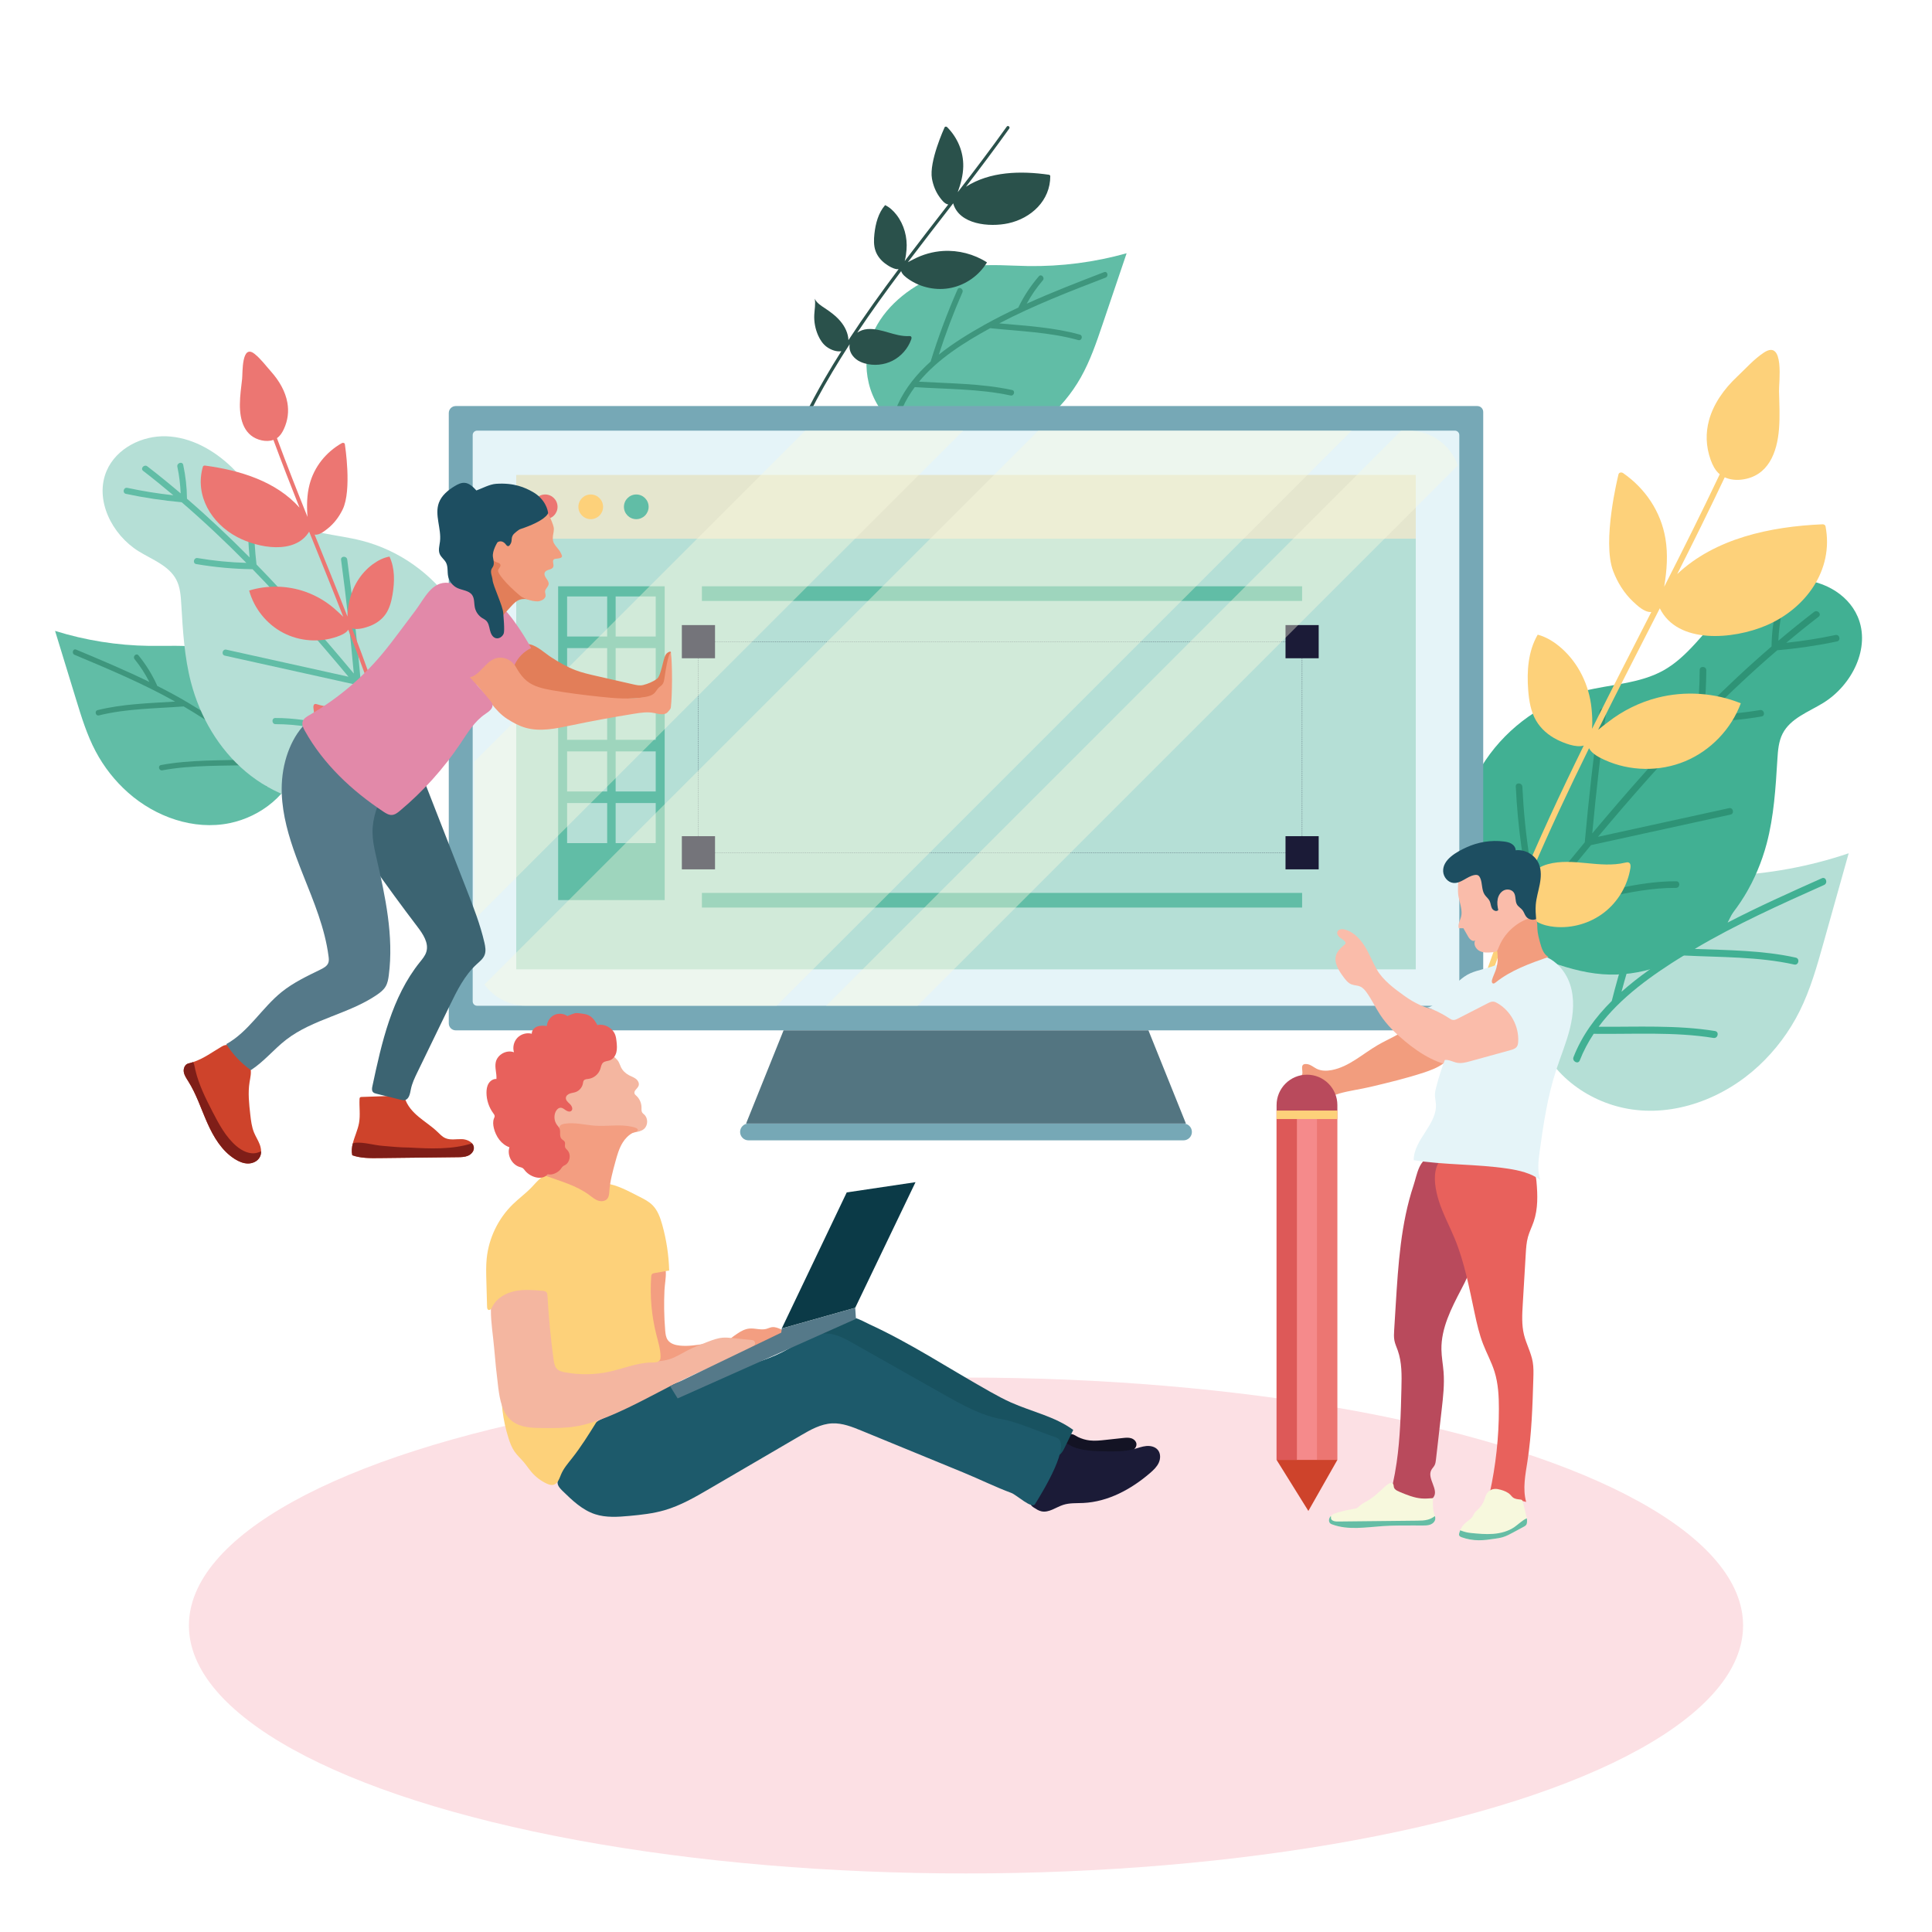 <svg xmlns="http://www.w3.org/2000/svg" xmlns:xlink="http://www.w3.org/1999/xlink" id="Layer_1" x="0px" y="0px" viewBox="0 0 7200 7200" style="enable-background:new 0 0 7200 7200;" xml:space="preserve"><style type="text/css">	.st0{fill:#FCE0E4;}	.st1{fill:#B5DFD6;}	.st2{fill:#41B093;}	.st3{fill:#2E9376;}	.st4{fill:#FDD17A;}	.st5{fill:#61BDA6;}	.st6{fill:#3E967D;}	.st7{fill:#EC7672;}	.st8{fill:#2A514B;}	.st9{fill:#76A8B6;}	.st10{fill:#E5F4F8;}	.st11{fill:#537581;}	.st12{fill:#E5E6CE;}	.st13{fill:none;stroke:#1B1B37;stroke-linecap:round;stroke-linejoin:round;}	.st14{fill:none;stroke:#1B1B37;stroke-linecap:round;stroke-linejoin:round;stroke-dasharray:3.004,4.005;}	.st15{fill:none;stroke:#1B1B37;stroke-linecap:round;stroke-linejoin:round;stroke-dasharray:3.01,4.014;}	.st16{fill:#1B1B37;}	.st17{opacity:0.4;}	.st18{fill:#F9F9DE;}	.st19{fill:#E27E59;}	.st20{fill:#CE432B;}	.st21{fill:#7F1E18;}	.st22{fill:#3C6472;}	.st23{fill:#557989;}	.st24{fill:#F29D7E;}	.st25{fill:#E289A9;}	.st26{fill:#1D4E61;}	.st27{fill:#B94A5C;}	.st28{fill:#E8615C;}	.st29{fill:#F7F8DD;}	.st30{fill:#65BDA5;}	.st31{fill:#FABCAA;}	.st32{fill:#DD5958;}	.st33{fill:#F58A8B;}	.st34{fill:#131324;}	.st35{fill:#185260;}	.st36{fill:#1D5A6B;}	.st37{fill:#F39E81;}	.st38{fill:#F4B6A0;}	.st39{fill:#0B3A47;}</style><ellipse class="st0" cx="3600" cy="6057.79" rx="2895.99" ry="924.03"></ellipse><g>	<g>		<path class="st1" d="M6179.29,3277.29c84.23-14.45,170.35-10.81,255.75-13.96c154.44-5.7,308.03-33.89,454.43-83.42   c-31.32,111.54-62.64,223.08-93.96,334.63c-24.22,86.28-48.68,173.15-88.63,253.36c-38.15,76.59-90.22,146.22-152.9,204.46   c-130.13,120.93-313.79,191.08-488.61,159.54c-152.81-27.58-296.28-134.66-340.81-286.98   C5639.65,3554.53,5918.54,3322.01,6179.29,3277.29z"></path>		<path class="st2" d="M6789.56,3272.99c-118.02,52.73-236.38,105.7-351.24,165.23c19.12-39.62,41.82-77.03,68.89-112.11   c10.32-13.37-9.05-31.31-19.43-17.86c-34.99,45.33-63.84,94.04-86.24,146.77c-0.44,1.04-0.44,2.01-0.62,3.01   c-51.2,27.42-101.68,56.14-150.91,87.11c-70.95,44.64-143.02,93.87-207.08,150.9c26.57-99.78,57.73-198.02,94.35-294.7   c5.95-15.71-17.37-28.12-23.37-12.27c-42.32,111.74-78.13,225.31-107.36,341.17c-60.5,60.17-111.21,128.77-142.6,209.38   c-6.1,15.67,17.22,28.07,23.37,12.27c13.78-35.38,31.46-68.32,51.97-99.3c0.28,0.02,0.47,0.16,0.75,0.16   c146.96,1.86,300.23-8.15,445.59,15.38c16.7,2.7,22.42-23.06,5.61-25.78c-141.76-22.94-290.05-14.92-433.71-15.87   c81.95-110.43,201.26-193.95,317.24-265.66c0.14,0.01,0.24,0.09,0.39,0.1c136.28,6.88,277.73,3.9,411.3,33.63   c16.58,3.69,22.21-22.09,5.62-25.78c-122.32-27.23-250.98-27.54-376.48-32.41c154.4-91.45,318.48-165.14,482.14-238.26   C6813.07,3291.23,6805.1,3266.05,6789.56,3272.99z"></path>	</g>	<g>		<path class="st2" d="M5536.37,2832.91c85.47-126.71,218.7-220.35,366.87-257.85c99-25.06,206.05-26.74,295.34-76.29   c92.29-51.22,151.06-145.49,227.59-218.18c70.6-67.05,161.65-117.39,258.96-120.6c97.31-3.21,199.33,48.46,237.85,137.88   c49.86,115.73-21.25,255.89-128.6,321.88c-54.51,33.51-121.51,57.04-150.91,113.88c-15.32,29.63-17.7,64.03-19.75,97.33   c-6.47,105.06-12.81,210.97-39.76,312.73c-36.24,136.85-111.16,264.8-219.81,355.56c-108.65,90.76-251.68,142.23-392.83,131.32   c-73.13-5.65-144.08-27.34-212.91-52.67C5425.52,3455.42,5338.17,3126.73,5536.37,2832.91z"></path>		<path class="st3" d="M6840.37,2366.47c-60.81,12.86-122.04,22.49-183.75,29.08c39.58-33.1,79.67-65.66,120.81-97.12   c12.59-9.63-4.16-27.67-16.66-18.11c-45.48,34.79-89.79,70.82-133.39,107.6c1.58-35.74,5.83-70.77,13.45-106.18   c3.3-15.36-20.1-23-23.43-7.53c-9.61,44.68-14.77,89.3-15.32,134.98c-86.8,74.53-170.08,152.77-250.69,233.73   c4.74-48.21,7.28-96.48,7.43-145.03c0.05-15.79-24.53-16.9-24.58-1.03c-0.18,58.38-3.75,116.37-10.56,174.32   c-136.15,138.86-264.71,285.39-389.87,434.77c14.16-151.79,31.42-303.23,52.07-454.27c2.14-15.68-22.45-16.61-24.58-1.03   c-22.19,162.29-40.63,325.01-55.32,488.15c-0.01,0.08,0.04,0.14,0.04,0.22c-57.65,69.27-114.52,139.12-171.19,209.04   c-5.33-7.05-9.53-17.33-12.65-32.07c-8.17-38.63-15.37-77.45-21.59-116.44c-14.16-88.66-22.82-177.93-27.17-267.59   c-0.76-15.69-25.35-16.87-24.58-1.03c7.31,150.75,27.88,299.74,61.96,446.79c-13.63,16.84-27.33,33.67-40.94,50.51   c-9.96,12.32,10.85,25.49,20.71,13.3c14.44-17.87,28.98-35.71,43.44-53.57c172.97-12.47,337.49-80.04,511.88-79.08   c15.8,0.09,16.9-24.5,1.03-24.58c-146.45-0.8-284.55,46.84-427.8,69.75c-26.47,4.24-47.32,9.7-63.19,6.89   c57.33-70.72,114.87-141.36,173.22-211.38l519.98-113.79c15.46-3.38,9.97-27.37-5.54-23.98   c-162.82,35.63-325.64,71.26-488.47,106.9c123.45-147.2,250.23-291.59,384.39-428.53c75.62-0.8,150.46-7.39,225.07-19.94   c15.61-2.63,10.05-26.61-5.54-23.98c-64.6,10.87-129.45,16.9-194.79,18.69c83.2-83.77,169.21-164.67,259.05-241.57   c74.91-6.56,149.02-17.32,222.63-32.89C6861.39,2387.18,6855.9,2363.19,6840.37,2366.47z"></path>	</g>	<path class="st4" d="M6792.44,1953.85c-196.22,8.52-400.6,52.44-541.99,185.56c60.38-119.54,119.78-239.56,177.11-360.59  c19.47,8.92,42.24,11.19,63.73,8.48c98.82-12.5,131.57-100.7,138.54-188.77c3.69-46.7,1.27-93.58,0.07-140.32  c-0.84-32.47,21.55-195.76-56.48-144.18c-37.25,24.62-67.17,59.12-99.49,89.49c-49.54,46.55-88.78,102.18-105.23,163.74  c-12.3,46.02-11.87,95.36,6.53,146.7c6.9,19.25,16.41,38.18,31.74,51.72c0.67,0.59,1.43,1.05,2.11,1.62  c-66.73,140.8-136.38,280.31-207.1,419.36c0.12-0.8,0.24-1.66,0.36-2.41c9.61-58.5,14.09-118.38,4.25-177.16  c-16.75-100-74.73-186.4-157.52-243.89c-6.09-4.23-16.34-3.15-17.73,5.73c-0.46,2.92-62.13,248.15-19.42,359.69  c16.21,42.34,40.82,82.12,73.97,113.29c16.32,15.35,42.68,40.68,68.09,38.94c-74.05,144.87-148.48,289.59-220.88,435.21  c2.39-27.31,0.07-56.99-2.13-78.1c-8.78-84.26-47.98-165.96-111.79-222.28c-25.7-22.68-55.4-41.68-88.53-50.44  c-35.87,61.44-41.02,136.17-35.46,207.1c3.06,39.02,9.45,78.85,29.06,112.72c17.97,31.03,46.37,55.36,78.44,71.41  c23.75,11.89,70.83,31.32,99.52,21.97c-87.43,177.78-171.13,357.21-246.79,540.21c-10.69-45.98-40.43-85.94-76.91-115.93  c-36.62-30.11-79.84-51.09-123.59-69.38c-29.14-12.18-60.42-24.6-78.65-50.39c13.61,33.98,12.33,71.8,17.31,108.06  c6.67,48.61,25.07,95.57,53.19,135.78c18.66,26.68,42.19,50.86,71.6,64.82c33.86,16.07,74.52,21.33,103.37,10.12  c-26.81,67.54-52.58,135.54-76.79,204.23c-67.49,191.49-122.68,387.03-161.76,586.32c-2.67,13.62,18.39,18.22,21.06,4.59  c57.72-294.4,151.4-576.9,264.36-852.3c0.94,35.23,19.98,69.89,62.8,92.59c19.04,10.09,40.49,14.92,61.94,16.99  c65.39,6.29,132.92-13.26,184.83-53.51c51.92-40.25,87.67-100.78,97.87-165.67c1.15-7.29,1.14-16.44-5.3-20.06  c-4.3-2.42-9.64-1.16-14.44-0.01c-46.83,11.26-95.82,6.35-143.76,1.72c-47.94-4.63-97.11-8.83-143.6,3.75  c-25.53,6.91-47.27,20.2-63.94,37.13c67.53-158.31,140.92-314.42,217.01-469.23c10.06,21.09,39.84,35.54,58.74,44.11  c93.51,42.39,204.64,44.08,299.39,4.55s171.73-119.71,207.38-215.99c-97.53-39.35-207.64-46.82-309.59-20.99  c-67.65,17.14-131.46,48.88-186.33,91.95c-8.92,7-22.57,16.76-35.67,27.82c75.46-151.72,153.04-302.33,229.75-452.69  c66.78,135.47,274.14,115.65,395.27,64.44c147.21-62.23,253.9-206.17,222.27-370.28  C6802.36,1956.59,6796.71,1953.66,6792.44,1953.85z"></path></g><g>	<g>		<path class="st5" d="M752.67,2413.07c-64.98-9.57-131.08-5.2-196.76-6.07c-118.77-1.57-237.29-20.44-350.68-55.82   c26.09,85.13,52.19,170.27,78.28,255.4c20.18,65.85,40.55,132.15,72.72,193.06c30.71,58.15,71.99,110.71,121.2,154.32   c102.19,90.55,244.58,141.11,378.33,113.69c116.91-23.97,225.2-108.86,256.64-226.7   C1172.35,2616.26,953.83,2442.68,752.67,2413.07z"></path>		<path class="st6" d="M283.68,2420.87c91.64,38.36,183.55,76.91,272.88,120.56c-15.41-30.09-33.53-58.43-54.98-84.89   c-8.18-10.09,6.38-24.22,14.6-14.08c27.71,34.19,50.76,71.09,68.94,111.2c0.36,0.79,0.37,1.54,0.53,2.31   c39.84,20.13,79.15,41.29,117.54,64.19c55.32,33.01,111.6,69.52,161.86,112.17c-22.23-76.18-47.96-151.1-77.86-224.71   c-4.86-11.96,12.83-21.92,17.73-9.85c34.55,85.09,64.13,171.69,88.7,260.19c47.58,45.13,87.8,96.92,113.38,158.28   c4.98,11.93-12.72,21.89-17.73,9.85c-11.23-26.94-25.42-51.92-41.74-75.35c-0.21,0.02-0.36,0.13-0.58,0.14   c-112.88,4.1-230.83-0.8-342.09,19.93c-12.78,2.38-17.65-17.31-4.78-19.71c108.51-20.21,222.59-16.75,332.96-20.09   c-64.98-83.36-158.17-145.35-248.59-198.35c-0.11,0.01-0.18,0.07-0.29,0.08c-104.59,7.77-213.33,8.05-315.41,33.33   c-12.67,3.14-17.47-16.57-4.78-19.71c93.49-23.15,192.34-25.72,288.68-31.75c-120.3-67.46-247.71-121.09-374.79-174.3   C265.96,2435.32,271.62,2415.82,283.68,2420.87z"></path>	</g>	<g>		<path class="st1" d="M1689.95,2256.41c-79.43-118.41-203.49-206.08-341.62-241.43c-92.29-23.62-192.15-25.44-275.33-71.88   c-85.97-48.01-140.57-136.09-211.79-204.08c-65.7-62.72-150.52-109.9-241.29-113.13c-90.77-3.23-186.06,44.73-222.22,128.05   c-46.79,107.84,19.21,238.76,119.19,300.59c50.77,31.4,113.22,53.51,140.5,106.6c14.22,27.68,16.35,59.78,18.19,90.84   c5.79,98.03,11.45,196.84,36.34,291.83c33.48,127.75,103.06,247.29,204.2,332.22c101.13,84.93,234.44,133.29,366.14,123.45   c68.23-5.1,134.47-25.16,198.75-48.62C1791.86,2837.4,1874.14,2530.98,1689.95,2256.41z"></path>		<path class="st5" d="M474.61,1818.14c56.7,12.14,113.79,21.28,171.35,27.57c-36.84-30.97-74.17-61.44-112.46-90.89   c-11.72-9.01,3.94-25.8,15.58-16.86c42.34,32.56,83.59,66.28,124.17,100.7c-1.39-33.35-5.27-66.03-12.29-99.09   c-3.04-14.34,18.81-21.41,21.88-6.97c8.86,41.7,13.57,83.34,13.96,125.96c80.8,69.74,158.3,142.93,233.3,218.65   c-4.3-44.99-6.56-90.03-6.59-135.31c-0.01-14.73,22.93-15.71,22.94-0.9c0.03,54.46,3.22,108.57,9.44,162.65   c126.68,129.86,246.25,266.87,362.66,406.52c-12.84-141.63-28.58-282.95-47.48-423.9c-1.96-14.63,20.99-15.44,22.94-0.9   c20.31,151.45,37.12,303.29,50.43,455.52c0.01,0.08-0.04,0.13-0.04,0.21c53.61,64.76,106.49,130.05,159.19,195.42   c4.98-6.57,8.93-16.14,11.88-29.89c7.71-36.02,14.52-72.22,20.42-108.58c13.42-82.68,21.72-165.93,25.99-249.56   c0.75-14.63,23.69-15.67,22.94-0.9c-7.19,140.62-26.73,279.55-58.88,416.65c12.68,15.75,25.42,31.47,38.07,47.22   c9.26,11.52-10.19,23.75-19.35,12.35c-13.42-16.7-26.94-33.38-40.39-50.08c-161.33-12.05-314.65-75.48-477.33-75.01   c-14.74,0.04-15.71-22.89-0.9-22.94c136.62-0.4,265.34,44.38,398.92,66.1c24.69,4.01,44.12,9.16,58.94,6.58   c-53.32-66.11-106.82-132.14-161.08-197.61l-484.8-107.41c-14.41-3.19-9.23-25.56,5.23-22.36   c151.81,33.63,303.61,67.26,455.42,100.9c-114.81-137.62-232.73-272.62-357.56-400.69c-70.54-0.93-140.34-7.25-209.91-19.15   c-14.55-2.49-9.31-24.84,5.23-22.36c60.24,10.3,120.72,16.08,181.67,17.91c-77.41-78.35-157.46-154.03-241.08-225.98   c-69.86-6.3-138.98-16.52-207.61-31.22C454.95,1837.4,460.13,1815.04,474.61,1818.14z"></path>	</g>	<path class="st7" d="M763.71,1735.04c131.12,17.41,265.61,59.05,352.52,156.77c-33.38-83.79-66.07-167.84-97.32-252.45  c-13.59,4.82-29.01,4.99-43.26,1.89c-65.55-14.27-82.26-75.39-81.68-134.89c0.3-31.54,4.72-62.85,8.31-94.13  c2.5-21.73-2.79-132.6,46.48-93.36c23.52,18.74,41.54,43.66,61.41,65.96c30.46,34.18,53.47,73.84,60.84,116.11  c5.51,31.61,2.28,64.68-13.12,98.02c-5.77,12.5-13.29,24.63-24.37,32.8c-0.48,0.36-1.02,0.62-1.51,0.96  c36.37,98.43,74.78,196.16,113.94,293.66c-0.03-0.54-0.06-1.12-0.1-1.64c-2.96-39.81-2.4-80.25,7.71-119.1  c17.19-66.08,61.24-120.59,120.21-154.22c4.34-2.47,11.15-1.14,11.55,4.9c0.13,1.98,26.89,170.17-8.41,242.45  c-13.4,27.43-32.28,52.66-56.37,71.59c-11.86,9.32-31.06,24.75-47.99,22.06c41.04,101.6,82.35,203.11,122.24,305.11  c0.02-18.46,3.35-38.23,6.08-52.26c10.91-56,42.08-108.47,88.24-142.45c18.59-13.68,39.64-24.66,62.39-28.56  c20.4,43.35,19.4,93.79,11.44,141.04c-4.38,25.99-11.04,52.33-26.21,73.88c-13.91,19.75-34.4,34.38-56.88,43.23  c-16.64,6.56-49.38,16.79-68.07,8.81c48.06,124.47,93.51,249.82,133.36,377.09c9.91-30.21,32.24-55.24,58.5-73.18  c26.36-18.02,56.6-29.51,87.04-39.18c20.27-6.43,42-12.9,55.76-29.12c-11.16,21.99-12.55,47.43-18.05,71.46  c-7.37,32.21-22.51,62.62-43.77,87.92c-14.11,16.79-31.33,31.6-51.9,39.22c-23.67,8.76-51.26,9.87-69.95,0.63  c13.96,46.9,27.2,94.05,39.34,141.58c33.86,132.48,59.24,266.94,73.57,402.96c0.98,9.29-13.42,11.12-14.4,1.83  c-21.18-200.93-67.19-396.02-126.55-587.5c-2.73,23.58-17.57,45.7-47.64,58.37c-13.37,5.64-28.05,7.6-42.56,7.7  c-44.24,0.32-88.37-16.81-120.8-46.91c-32.43-30.09-52.81-72.83-55.78-116.97c-0.33-4.96,0.22-11.09,4.75-13.14  c3.03-1.37,6.54-0.21,9.69,0.85c30.74,10.34,63.9,9.97,96.33,9.72c32.43-0.25,65.67-0.14,96.11,11.07  c16.71,6.16,30.51,16.37,40.68,28.72c-35.87-110.23-75.79-219.32-117.61-327.7c-8,13.55-28.84,21.47-42.03,26.09  c-65.25,22.87-139.91,17.38-201.11-14.79c-61.21-32.17-108.07-90.54-126.24-157.25c67.77-20.59,142.08-19.03,208.93,4.36  c44.36,15.53,85.27,40.62,119.51,72.79c5.57,5.23,14.14,12.59,22.27,20.79c-41.58-106.28-84.65-211.93-127.14-317.36  c-52.87,86.9-190.79,61.24-269,19.67c-95.04-50.52-158.04-153.43-127.04-261.64C756.9,1736.29,760.86,1734.66,763.71,1735.04z"></path></g><g>	<g>		<path class="st5" d="M3625.63,991.89c68.08-8.02,136.9-1.47,205.44-0.4c123.95,1.95,248.16-14.15,367.51-47.65   c-29.79,88.02-59.58,176.05-89.38,264.07c-23.04,68.09-46.29,136.64-81.68,199.2c-33.79,59.74-78.44,113.31-131.1,157.33   c-109.33,91.37-259.41,139.82-398.11,107.17c-121.24-28.53-231.64-120.36-260.88-244.24   C3181.69,1191.2,3414.89,1016.72,3625.63,991.89z"></path>		<path class="st6" d="M4114.64,1014.19c-96.76,37.26-193.8,74.69-288.31,117.53c16.98-30.93,36.75-59.94,59.91-86.89   c8.83-10.28-5.93-25.46-14.81-15.13c-29.94,34.83-55.1,72.63-75.27,113.92c-0.4,0.81-0.43,1.59-0.63,2.39   c-42.17,19.8-83.82,40.68-124.56,63.41c-58.71,32.76-118.52,69.16-172.24,112.14c25.49-78.81,54.59-156.18,88-232.07   c5.43-12.33-12.73-23.26-18.2-10.81c-38.61,87.72-72.09,177.17-100.38,268.75c-51,45.65-94.51,98.46-123.05,161.69   c-5.55,12.3,12.61,23.21,18.2,10.81c12.53-27.76,28.08-53.4,45.82-77.34c0.22,0.03,0.37,0.15,0.6,0.16   c117.64,7.69,240.83,6.14,356.27,31.11c13.26,2.87,18.93-17.53,5.59-20.42c-112.58-24.36-231.7-24.19-346.73-31   c70.3-85,169.39-146.86,265.31-199.41c0.11,0.02,0.19,0.08,0.3,0.09c108.87,11.26,222.3,14.84,328.03,44.29   c13.12,3.66,18.72-16.76,5.58-20.42c-96.83-26.97-199.87-32.64-300.19-41.84c127.53-66.74,262.07-118.85,396.25-170.51   C4132.7,1029.8,4127.38,1009.29,4114.64,1014.19z"></path>	</g>	<path class="st8" d="M3914.05,656.24c-0.01-2.55-2.74-4.69-5.05-5.02c-105.99-15.26-219.92-12.37-309.12,44.67  c54.8-71.47,108.95-143.43,161.26-216.76c4.39-6.15-4.88-13.38-9.28-7.21c-59.03,82.74-120.57,163.77-182.73,244.38  c0.15-0.42,0.3-0.86,0.44-1.25c11.06-30.37,19.51-62,20.17-94.48c1.13-55.27-21.21-107.41-59.76-146.58  c-2.84-2.88-8.44-3.34-10.07,1.28c-0.54,1.52-58.35,126.67-46.74,190.75c4.41,24.32,13.58,48.12,28.18,68.17  c7.19,9.87,18.76,26.11,32.55,27.74c-54.31,70.14-108.8,140.15-162.3,210.86c4.04-14.39,5.79-30.53,6.75-42.06  c3.81-46.03-8.95-93.76-37.44-130.38c-11.48-14.75-25.47-27.92-42.34-35.97c-25.42,29.29-35.73,68.81-39.91,107.37  c-2.3,21.21-2.9,43.2,4.18,63.32c6.5,18.44,19.25,34.34,34.81,46.18c11.52,8.77,34.78,23.93,51.1,21.82  c-64.8,86.42-127.77,174.09-186.79,264.49c-1.08-25.71-12.98-50.13-29.49-69.88c-16.58-19.83-37.61-35.44-59.21-49.65  c-14.38-9.47-29.89-19.28-37.05-34.94c3.86,19.58-0.64,39.71-1.64,59.65c-1.34,26.72,3.78,53.74,14.78,78.12  c7.3,16.18,17.46,31.51,31.81,41.96c16.51,12.03,37.77,18.95,54.36,15.87c-21.19,33.48-41.86,67.3-61.77,101.66  c-55.5,95.77-104.82,194.96-145.89,297.78c-2.81,7.03,8.01,11.62,10.82,4.59c60.66-151.9,139.39-293.79,227.72-429.92  c-3.06,18.97,3.64,39.46,24.29,55.95c9.18,7.33,20.19,12.08,31.47,15.36c34.4,9.97,72.55,6.32,104.43-10  c31.88-16.32,57.15-45.14,69.17-78.87c1.35-3.79,2.27-8.69-0.81-11.28c-2.06-1.73-5.05-1.6-7.74-1.46  c-26.22,1.3-51.98-6.28-77.19-13.6c-25.21-7.33-51.14-14.54-77.31-12.5c-14.37,1.12-27.37,6.05-38.01,13.43  c52.17-78,107.26-154.22,163.66-229.47c3.26,12.32,17.75,23.06,27.01,29.56c45.82,32.16,105.19,44.29,159.94,32.68  c54.76-11.61,104.1-46.79,132.92-94.77c-48.28-30.94-106.51-46.06-163.75-42.52c-37.98,2.35-75.37,12.91-109.11,30.44  c-5.49,2.85-13.79,6.7-21.92,11.3c55.75-73.66,112.53-146.52,168.81-219.32c22.1,79.33,135.19,89.65,205.26,74.45  C3842.72,813.7,3914.42,747.36,3914.05,656.24z"></path></g><g>	<g>		<path class="st9" d="M1672.47,3813.84V1539.2c0-14.35,11.63-25.98,25.98-25.98h3807.1c12.14,0,21.98,9.84,21.98,21.98v2278.64   c0,14.35-11.63,25.98-25.98,25.98h-3803.1C1684.1,3839.82,1672.47,3828.19,1672.47,3813.84z"></path>		<path class="st10" d="M5421.98,3748.15H1778.02c-9.08,0-16.44-7.36-16.44-16.44V1621.33c0-9.08,7.36-16.44,16.44-16.44h3643.96   c9.08,0,16.44,7.36,16.44,16.44v2110.37C5438.43,3740.79,5431.06,3748.15,5421.98,3748.15z"></path>	</g>	<path class="st9" d="M4410.55,4249.73h-1621.1c-17.29,0-31.31-14.02-31.31-31.31l0,0c0-17.3,14.02-31.32,31.31-31.32h1621.1  c17.29,0,31.31,14.02,31.31,31.32l0,0C4441.86,4235.71,4427.84,4249.73,4410.55,4249.73z"></path>	<polygon class="st11" points="4419.59,4187.1 2780.41,4187.1 2920.14,3839.82 4279.86,3839.82  "></polygon>	<g>		<rect x="1923.85" y="2005.84" class="st1" width="3352.3" height="1606.69"></rect>		<g>			<rect x="1923.85" y="1769.98" class="st12" width="3352.3" height="237.62"></rect>			<g>				<circle class="st7" cx="2031.79" cy="1888.79" r="45.99"></circle>				<path class="st4" d="M2247.5,1888.79c0-25.4-20.59-45.99-45.99-45.99c-25.4,0-46,20.59-46,45.99s20.59,45.99,46,45.99     C2226.91,1934.78,2247.5,1914.19,2247.5,1888.79z"></path>				<circle class="st5" cx="2371.23" cy="1888.79" r="45.99"></circle>			</g>		</g>		<rect x="2080.01" y="2184.94" class="st5" width="397.07" height="1169.42"></rect>		<g>			<rect x="2113.43" y="2222.81" class="st1" width="149.32" height="149.32"></rect>			<rect x="2294.34" y="2222.81" class="st1" width="149.32" height="149.32"></rect>		</g>		<g>			<rect x="2113.43" y="2415.29" class="st1" width="149.32" height="149.32"></rect>			<rect x="2294.34" y="2415.29" class="st1" width="149.32" height="149.32"></rect>		</g>		<g>			<rect x="2113.43" y="2607.77" class="st1" width="149.32" height="149.32"></rect>			<rect x="2294.34" y="2607.77" class="st1" width="149.32" height="149.32"></rect>		</g>		<g>			<rect x="2113.43" y="2800.24" class="st1" width="149.32" height="149.32"></rect>			<rect x="2294.34" y="2800.24" class="st1" width="149.32" height="149.32"></rect>		</g>		<g>			<rect x="2113.43" y="2992.72" class="st1" width="149.32" height="149.32"></rect>			<rect x="2294.34" y="2992.72" class="st1" width="149.32" height="149.32"></rect>		</g>		<g>			<g>				<g>					<polyline class="st13" points="4852.55,3176.52 4852.55,3178.02 4851.05,3178.02      "></polyline>					<line class="st14" x1="4847.05" y1="3178.02" x2="2606.38" y2="3178.02"></line>					<polyline class="st13" points="2604.38,3178.02 2602.88,3178.02 2602.88,3176.52      "></polyline>					<line class="st15" x1="2602.88" y1="3172.51" x2="2602.88" y2="2394.82"></line>					<polyline class="st13" points="2602.88,2392.81 2602.88,2391.31 2604.38,2391.31      "></polyline>					<line class="st14" x1="2608.38" y1="2391.31" x2="4849.05" y2="2391.31"></line>					<polyline class="st13" points="4851.05,2391.31 4852.55,2391.31 4852.55,2392.81      "></polyline>					<line class="st15" x1="4852.55" y1="2396.82" x2="4852.55" y2="3174.52"></line>				</g>			</g>			<g>				<rect x="2541.06" y="2329.5" class="st16" width="123.63" height="123.63"></rect>				<rect x="4790.74" y="2329.5" class="st16" width="123.63" height="123.63"></rect>			</g>			<g>				<rect x="2541.06" y="3116.21" class="st16" width="123.63" height="123.63"></rect>				<rect x="4790.74" y="3116.21" class="st16" width="123.63" height="123.63"></rect>			</g>		</g>		<rect x="2615.83" y="2184.94" class="st5" width="2236.72" height="54.58"></rect>		<rect x="2615.83" y="3327.61" class="st5" width="2236.72" height="54.58"></rect>	</g>	<g class="st17">		<path class="st18" d="M5432.84,1734.7c-26.61-75.56-98.42-129.81-183.08-129.81h-27.58L3078.92,3748.15h340.47L5432.84,1734.7z"></path>		<path class="st18" d="M3869.24,1604.89L1805.17,3668.96c35.37,47.95,92.09,79.19,156.25,79.19h933.03l2143.26-2143.26H3869.24z"></path>		<polygon class="st18" points="1767.16,2838.5 1767.16,3427.16 3589.44,1604.89 3000.77,1604.89   "></polygon>	</g></g><g>	<path class="st19" d="M2145.3,2497.79c25.03,9.4,51.19,15.37,77.25,21.31c45.84,10.45,91.67,20.9,137.51,31.34  c12.11,2.76,24.78,5.52,36.82,2.47c17.53-4.44,37.19-12.33,51.56-23.33c15.87-12.15,22.04-73.06,32.64-89.99  c6.38-10.19,20.5-14.37,19.1-8.15c-2.06,9.11,4.47,101.62,2.2,110.79c-4.91,19.83-21.16,35.37-39.65,44.07  c-17.93,8.43-37.9,11.29-57.64,13.15c-54.93,5.2-110.21,6.42-165.28,3.09c-49.17-2.97-99.74-1.58-148.19-12.66  c-46.98-10.74-91.4-20.4-134.33-42.31c-16.8-8.57-33.08-29.92-45.57-44.04c-35.71-40.37,12.5-112.41,62.77-102.33  c28.01,5.62,56.61,33.5,80.34,48.64C2083.64,2468.23,2113.21,2485.74,2145.3,2497.79z"></path>	<g>		<g>			<path class="st20" d="M1765.97,4278.27c0,12.85-10.27,23.89-22.08,28.85c-11.81,5.03-25.01,5.24-37.79,5.38    c-98.22,1.12-196.38,2.24-294.53,3.35c-33.25,0.35-67.41,0.63-98.78-10.55c-3.21-14.81-1.68-29.41,1.96-44.01    c6.22-25.22,18.65-50.44,23.26-76.29c5.24-29.13,0.49-59.1,1.82-88.65c0.07-2.58,0.42-5.52,2.51-7.05    c1.47-1.05,3.35-1.19,5.17-1.26c30.74-1.05,61.48-2.24,92.29-3.14c9.78-0.28,66.79-0.14,69.02,7.34    c8.24,28.22,28.99,51.14,51.56,70c22.63,18.86,47.71,34.72,69.02,55.05c9.36,8.87,18.23,18.79,29.97,24.03    c18.93,8.52,40.73,3.35,61.41,3.91c13.97,0.35,29.55,5.8,38.28,15.65C1763.31,4265.7,1765.97,4271.5,1765.97,4278.27z"></path>			<path class="st21" d="M1765.97,4278.27c0,12.85-10.27,23.89-22.08,28.85c-11.81,5.03-25.01,5.24-37.79,5.38    c-98.22,1.12-196.38,2.24-294.53,3.35c-33.25,0.35-67.41,0.63-98.78-10.55c-3.21-14.81-1.68-29.41,1.96-44.01    c3.14-1.47,6.71-2.45,10.62-2.72c30.81-2.38,67.83,9.01,98.99,11.6c32.84,2.72,66.44,6.36,99.41,6.36    c78.87,4.26,160.54,8.24,235.29-15.65C1763.31,4265.7,1765.97,4271.5,1765.97,4278.27z"></path>		</g>		<path class="st22" d="M1555.6,3453.64c20.94,27.5,43.31,60.88,33.17,93.93c-4.47,14.58-14.78,26.51-24.32,38.41   c-104.24,129.86-141.96,299.27-176.67,462.13c-1.56,7.33-2.84,15.86,2.03,21.55c3.29,3.85,8.54,5.26,13.45,6.48   c29.7,7.36,59.4,14.72,89.09,22.07c5.38,1.33,10.98,2.67,16.39,1.48c15.82-3.48,19.27-23.87,22.36-39.77   c4.39-22.64,14.56-43.68,24.63-64.43c40.07-82.6,80.15-165.2,120.22-247.81c27.03-55.72,55.12-112.88,100.86-154.63   c10.96-10.01,23.28-19.61,28.88-33.35c6.07-14.9,3.06-31.8-0.56-47.47c-15.53-67.18-40.69-131.68-65.76-195.91   c-53.91-138.08-107.81-276.16-161.72-414.23c-4.1-10.5-8.59-21.53-17.52-28.41c-17.61-13.55-43.03-5.05-62.77,5.16   c-67.2,34.76-126.66,84.37-172.92,144.25c-22.84,29.58-39.45,63.4-15.94,95.86c24.74,34.16,52.29,66.88,76.79,101.79   C1440.54,3299.46,1497.33,3377.11,1555.6,3453.64z"></path>	</g>	<g>		<g>			<path class="st20" d="M932.57,3978.68c5.39,17.43,0.31,36.22-2.53,54.23c-6.4,39.88-1.86,80.59,2.7,120.76    c2.58,22.56,5.26,45.48,13.78,66.57c6.17,15.13,15.33,28.99,21.18,44.28c3.22,8.31,5.3,17.32,5.32,26.18    c0.13,7.53-1.31,14.87-4.87,21.55c-8.16,15.53-26.44,23.8-44,23.8c-17.55-0.1-34.34-7.37-49.12-16.73    c-48.34-30.47-79.13-82.05-102.33-134.24c-23.2-52.19-40.72-107.32-71.2-155.68c-6.92-10.99-14.72-22.1-16.64-34.97    c-1.91-12.87,4.42-28.12,17.09-31.21c6.3-1.47,12.34-3.27,18.16-5.25c39.8-13.41,70.11-36.69,106.98-58.28    c37.31-21.93,66.98,24.48,88.55,50.9C922.6,3959.15,929.32,3968.18,932.57,3978.68z"></path>			<path class="st21" d="M959.32,4295.75c4.54-1.34,9.11-3.32,13.7-5.05c0.13,7.53-1.31,14.87-4.87,21.55    c-8.16,15.53-26.44,23.8-44,23.8c-17.55-0.1-34.34-7.37-49.12-16.73c-48.34-30.47-79.13-82.05-102.33-134.24    c-23.2-52.19-40.72-107.32-71.2-155.68c-6.92-10.99-14.72-22.1-16.64-34.97c-1.91-12.87,4.42-28.12,17.09-31.21    c6.3-1.47,12.34-3.27,18.16-5.25c4.28,8.98,5.76,20.51,8.13,30.45c12.83,54.36,38.05,104.71,63.44,154.04    c23.95,46.46,49.16,93.97,88.74,128.11C902.28,4289.29,931.69,4303.98,959.32,4295.75z"></path>		</g>		<path class="st23" d="M1517.41,2757.37c7.68,11.73,2.49,27.33-3.29,40.11c-46.17,100.82-126.39,193.06-125.82,303.95   c0.13,27.14,5.22,53.93,11.2,80.39c1.14,5.32,2.36,10.49,3.55,15.76c32.9,143.7,64.9,291.11,45.8,437.28   c-1.83,14.21-4.29,28.64-11.52,41.05c-7.62,13.15-19.95,22.8-32.49,31.37c-104.08,71.27-238.35,90.14-338.22,167.25   c-45.97,35.45-82.96,82.15-131.77,113.53c-36.39-26.08-67.69-59.16-91.65-96.91c83.22-45.89,132.71-135.11,206.79-194.61   c43.58-35,94.68-59.03,144.9-83.61c11.38-5.63,23.74-12.29,28.42-24.11c3.08-7.74,2.25-16.4,1.11-24.65   c-13.41-104.74-54.98-203.42-94.03-301.58c-9.26-23.27-18.39-46.73-27.06-70.38c-27.77-75.94-50.22-153.92-53.3-234.36   c-1.75-46.89,3.89-94.42,18.02-139.28c12.58-39.92,31.89-78.72,59.49-110.44c27.9-32.13,49.86-31.4,90.32-27.31   c94.29,9.5,187.27,30.13,276.55,62.01C1503.13,2745.93,1512.39,2749.6,1517.41,2757.37z"></path>	</g>	<path class="st24" d="M1889.56,2678.7c21.7,14.03,44.66,26.6,69.53,33.6c54.33,15.29,112.11,2.87,167.35-8.68  c78.75-16.46,157.88-31.07,237.31-43.79c24.25-3.89,49.11-7.59,73.2-2.86c17.89,3.52,39.9,10.34,51.71-3.55  c5.14-6.05,10.62-10.17,11.5-18.06c5.16-46.15,6.11-157.89,0-203.92c-10.75,3.77-21.01,77.08-22.78,88.33  c-1.77,11.25-2.44,23.59-9.94,32.16c-3.66,4.19-8.62,7.02-12.63,10.88c-6.11,5.89-9.76,13.95-15.77,19.95  c-8.92,8.92-21.88,12.28-34.29,14.53c-56.65,10.28-114.86,5.02-172.11-1.14c-58.94-6.34-117.82-13.62-176.19-24  c-32.81-5.83-66.82-13.27-92.81-34.14c-29.1-23.37-43.65-59.82-64.05-91.08c-4.12-6.31-8.75-12.67-15.4-16.22  c-7.78-4.15-17.1-3.84-25.88-2.99c-30.99,3.02-62.04,11.82-87.31,30.02c-17.53,12.63-41.9,36.73-40.44,60.42  c1.29,20.85,36.49,23.07,49.15,37.61C1815.73,2597.11,1843.42,2648.86,1889.56,2678.7z"></path>	<path class="st25" d="M1548.65,2274.63c-19.31,25.72-38.62,51.43-57.93,77.15c-22.12,29.45-44.25,58.93-67.94,87.13  c-75.83,90.28-167.56,167.16-269.71,226.05c-10.36,5.97-21.71,12.82-25.18,24.26c-3.5,11.52,2.24,23.63,8.09,34.14  c68.79,123.72,175.15,223.42,293.13,301.65c9.52,6.32,20,12.75,31.41,12.1c11.3-0.65,20.92-8.11,29.61-15.36  c86.38-72.06,162.43-156.49,225.1-249.91c27.14-40.45,53-83.86,93.41-111.04c13.57-9.13,30.9-21.6,26.17-37.25  c-1.28-4.23-4.11-7.78-6.9-11.21c-24.57-30.25-50.25-59.6-76.98-87.97c38.14-9.39,56.41-55.91,93.14-69.83  c26-9.85,58.19,0.8,73.19,24.21c12.18-27.74,34.72-50.79,62.19-63.58c-15.38-27.75-32.07-54.77-50-80.94  c-21.58-31.5-45.18-62.03-74.28-86.75c-50.78-43.13-117.77-67.71-183.56-75.28C1609.12,2165,1581.54,2230.83,1548.65,2274.63z"></path>	<path class="st19" d="M1808.97,2136.7c-14.38,20.78-32.68,38.49-50.85,56.04c16.5,7.83,33.59,16.12,44.97,30.4  c26.01,32.63,14.21,85.55,42.94,115.8c-1.99-11.41,6.38-21.76,14.18-30.31c14.63-16.05,29.27-32.09,43.9-48.14  c9.42-10.33,19.42-21.05,32.65-25.56c12.07-4.11,25.24-2.5,37.88-0.84c-25.56-48.91-51.7-98.62-90.54-137.83  c-10.03-10.12-33.39-33.84-48.15-18.9c-6.66,6.74-7.25,21.26-10.74,29.8C1820.95,2117.59,1815.37,2127.46,1808.97,2136.7z"></path>	<path class="st24" d="M2029.87,1889.64c11.35,18.45,34.58,66.58,34.27,81.64c-0.34,16.46-4.08,18.89-4.04,35.36  c0.08,28.11,26.73,36.22,34.45,65.91c0,7.61-13.64,8.88-21.71,9.58c-3.05,0.26-6.29,0.6-8.67,2.52  c-7.56,6.09,1.08,18.79-2.36,27.87c-4.48,11.82-24.62,8.76-30.97,19.68c-4.12,7.1-0.06,16.07,4.62,22.81  c4.67,6.75,10.29,14.06,9.16,22.19c-1.5,10.76-14.44,18.25-13.3,29.05c0.64,6.1,3.64,13.24,0.85,18.7  c-4.51,8.82-10.05,11.26-20.38,14.79c-16.88,5.77-59.25-7.62-72.95-19.06c-54.33-45.36-85.18-85.06-82.64-95.15  c1.85-7.34,10.39-12.98,8.77-20.37c-1.85-8.48-13.88-8.46-21.29-12.98c-6.78-4.14-9.6-12.4-11.91-20.01  c-2.43-7.96-4.85-15.92-7.28-23.88c-2.99-9.8-6.01-19.9-5.11-30.11c0.9-10.21,6.69-20.68,16.39-23.99  c7.84-2.68,16.7-0.19,23.52,4.5s12,11.36,17.07,17.91c11.02-12.19,21.47-24.88,31.31-38.04c1.78-2.38,3.58-4.87,4.18-7.78  c0.71-3.44-0.37-6.97-1.36-10.34c-3.94-13.41-6.71-27.16-8.28-41.05c-1.15-10.15-1.6-20.72,1.91-30.32  c7.72-21.13,33.04-31.45,55.43-29.24c22.39,2.21,42.52,14.02,61.84,25.56C2025.95,1886.98,2029.87,1889.64,2029.87,1889.64z"></path>	<path class="st26" d="M1854.08,2020.81c12.3-7.9,24.44-0.93,31.24,8.44c2.21,3.04,5.15,6.42,8.88,6c3.05-0.34,5.15-3.12,6.87-5.66  c9.86-14.53,1.61-22.48,11.47-37.02c2.91-4.29,20.34-18.69,25.27-20.31c94.28-31,104.85-58.09,104.75-60.12  c-0.5-9.79-9.98-52.12-57.07-78.86c-28.61-16.25-69.66-34.81-136.58-30.23c-24.21,1.66-50.77,16.36-73.54,24.78  c-12.14-13.19-26.09-27.28-43.97-28.49c-12.91-0.87-25.17,5.31-36.28,11.95c-25.16,15.05-49.41,34.86-59.53,62.37  c-16.79,45.62,9.87,96.17,4.09,144.44c-1.87,15.65-7.05,32.1-0.96,46.63c5.17,12.32,17.44,20.36,23.58,32.22  c7.9,15.26,4.37,33.77,7.75,50.62c3.8,18.92,17.01,35.72,34.51,43.86c18.62,8.66,42.84,9.05,54.78,25.76  c9.46,13.24,6.92,31.26,10.38,47.16c3.44,15.8,13.42,30.07,27.07,38.73c4.83,3.06,10.13,5.49,14.35,9.34  c9.64,8.81,11.67,22.9,14.65,35.61c2.99,12.71,9.2,26.75,21.79,30.2c11.89,3.25,24.69-5.34,29.41-16.72  c4.72-11.39-1.16-67.11-1.38-75.8c-0.64-25.41-38.02-101.68-40.02-124.17c-1.24-13.92-9.55-28.3-3.74-41.01  c1.61-3.52,4.2-6.52,5.88-10.01c5.2-10.8,0.8-23.44-0.79-35.31C1833.87,2052.21,1854.08,2020.81,1854.08,2020.81z"></path></g><g>	<g>		<g>			<g>				<path class="st27" d="M5267.92,4417.28c-47.53,142.86-57.17,295.12-66.44,445.4c-1.93,31.3-3.86,62.61-5.79,93.91     c-0.81,13.08-1.6,26.33,0.89,39.19c2.46,12.68,8.03,24.51,12.36,36.68c15.9,44.7,14.93,93.37,13.78,140.8     c-2.25,92.68-4.53,185.63-17.83,277.39c-3.92,27.05-8.8,53.97-14.62,80.67c-1.61,7.39-3.18,15.58,0.58,22.14     c3.8,6.63,11.79,9.4,19.1,11.64c23.46,7.19,46.93,14.39,70.39,21.58c21.28,6.52,48.9,11.13,61.92-6.93     c20.52-28.45-24.23-69.32-8.55-100.7c3.35-6.71,9.16-11.92,12.61-18.58c3.4-6.56,4.29-14.08,5.13-21.42     c7.08-61.88,14.16-123.75,21.24-185.63c5.37-46.92,10.75-94.2,7.03-141.28c-2.19-27.67-7.51-55.1-7.96-82.85     c-1.3-79.6,37.02-153.78,73.85-224.36c17.23-33.02,34.55-66.68,41.69-103.24c7.79-39.9,3.03-81.06-1.76-121.44     c-6.64-56.03-13.28-112.06-19.92-168.09c-2.22-18.71-4.62-38.02-14.05-54.34c-21.33-36.91-74.79-48.96-114.61-45.79     C5287.93,4315.95,5281.37,4376.85,5267.92,4417.28z"></path>				<path class="st28" d="M5361.4,4473.14c15.18,49.36,40.26,95.01,59.93,142.76c36.74,89.2,54.28,184.87,74.5,279.2     c8.26,38.53,17.04,77.12,31.26,113.88c13.34,34.48,31.4,67.14,42.46,102.42c14.02,44.71,16.38,92.19,16.38,139.05     c-0.01,105.35-11.45,210.69-34.07,313.58c45.22,11.06,90.44,22.13,135.66,33.19c-13.65-49.1-2.9-101.17,4.86-151.54     c15.71-101.94,18.83-205.35,21.93-308.44c0.62-20.62,1.23-41.4-2.3-61.72c-6.08-35-24.09-66.83-32.55-101.33     c-9.07-37-6.87-75.71-4.6-113.74c3.72-62.53,7.44-125.07,11.16-187.6c1.26-21.23,2.56-42.65,8.25-63.14     c5.47-19.66,14.86-37.99,21.44-57.3c16.2-47.52,14.85-99.13,10.25-149.13c-1.12-12.2-2.68-25.06-10.04-34.85     c-8.96-11.91-24.36-16.6-38.71-20.59c-80.67-22.46-164.93-45.5-249.49-37.93c-36.85,3.3-61.89,3.85-74.13,39.79     C5340.67,4387.57,5350.03,4436.16,5361.4,4473.14z"></path>				<path class="st29" d="M5348.78,5660.85c-1,9.58-9.01,17.23-18.01,20.69c-9.01,3.46-18.91,3.51-28.54,3.51     c-13.77-0.05-27.54-0.05-41.32-0.05c-35.77-0.05-71.54-0.1-107.25,2.3c-63.42,4.29-129.35,16.02-188.95-6.23     c-2.62-1-5.24-2.04-7.33-3.88c-3.82-3.4-5.18-9.06-4.4-14.14c0.79-5.08,3.35-9.64,6.91-13.35c1.89-2.04,4.03-3.82,6.28-5.29     c6.55-4.29,14.19-6.6,21.73-8.69c19.38-5.39,39.01-9.74,58.81-12.99c3.51-0.58,7.07-1.15,10.26-2.72     c4.45-2.2,7.75-6.13,11.47-9.43c7.75-6.96,17.33-11.42,26.34-16.6c25.77-14.92,47.13-36.19,69.18-56.14     c7.54-6.76,24.3-19.27,29.01-4.87c1.94,5.97,0.26,10.21,4.82,15.55c4.77,5.66,12.83,9.06,19.48,11.84     c25.87,10.74,52.26,21.63,80.18,23.93c14.35,1.15,28.75,0,43.05-1.15c-0.84,19.38-1.57,39.17,4.14,57.66     c0.94,3.04,1.99,6.07,2.83,9.11C5348.52,5653.52,5349.2,5657.13,5348.78,5660.85z"></path>				<path class="st30" d="M5348.78,5660.85c-1,9.58-9.01,17.23-18.01,20.69c-9.01,3.46-18.91,3.51-28.54,3.51     c-13.77-0.05-27.54-0.05-41.32-0.05c-35.77-0.05-71.54-0.1-107.25,2.3c-63.42,4.29-129.35,16.02-188.95-6.23     c-2.62-1-5.24-2.04-7.33-3.88c-3.82-3.4-5.18-9.06-4.4-14.14c0.79-5.08,3.35-9.64,6.91-13.35c1.2,5.87-2.3,11.84,6.49,16.86     c6.49,3.72,14.35,3.72,21.79,3.67c97.98-1.05,195.91-2.1,293.84-3.14c13.04-0.16,26.24-0.31,38.86-3.77     c9.32-2.57,18.12-6.91,25.82-12.78c0.26-0.21,0.52-0.37,0.79-0.63C5348.52,5653.52,5349.2,5657.13,5348.78,5660.85z"></path>				<path class="st29" d="M5690.8,5671.9c-0.26,4.35-1.26,8.85-4.14,12.1c-1.99,2.3-4.71,3.77-7.38,5.24     c-13.09,7.07-26.18,14.14-39.22,21.21c-12.78,6.91-25.66,13.88-39.59,18.07c-9.64,2.88-19.64,4.35-29.59,5.81     c-20.11,2.99-40.27,6.02-60.59,5.81c-21.37-0.21-42.68-3.98-62.84-11.15c-3.72-1.31-7.8-3.14-9.37-6.81     c-1.2-2.72-0.63-5.92,0.1-8.8c0.94-3.56,2.1-7.02,3.51-10.37c4.5-10.84,11.57-20.69,20.48-28.38     c8.54-7.38,18.85-13.04,25.19-22.36c3.35-4.92,5.45-10.58,8.95-15.34c3.04-4.03,6.97-7.23,10.68-10.68     c14.09-13.2,22.99-28.8,28.17-47.18c4.61-16.34,16.81-28.91,34.82-30.27c7.54-0.58,15.08,1.1,22.41,3.09     c13.25,3.67,26.6,8.85,36.24,18.7c3.4,3.46,6.28,7.49,10.16,10.37c7.49,5.6,17.39,6.28,26.66,7.33c2.41,0.26,4.92,0.63,6.7,2.2     c1.73,1.57,2.41,3.98,2.99,6.23c3.88,15.71,7.8,31.42,11.73,47.13c1.15,4.76,2.36,9.58,3.14,14.45     C5690.75,5662.78,5691.12,5667.34,5690.8,5671.9z"></path>				<path class="st30" d="M5690.8,5671.9c-0.26,4.35-1.26,8.85-4.14,12.1c-1.99,2.3-4.71,3.77-7.38,5.24     c-13.09,7.07-26.18,14.14-39.22,21.21c-12.78,6.91-25.66,13.88-39.59,18.07c-9.64,2.88-19.64,4.35-29.59,5.81     c-20.11,2.99-40.27,6.02-60.59,5.81c-21.37-0.21-42.68-3.98-62.84-11.15c-3.72-1.31-7.8-3.14-9.37-6.81     c-1.2-2.72-0.63-5.92,0.1-8.8c0.94-3.56,2.1-7.02,3.51-10.37c1.62,0.58,3.14,1.2,4.66,1.73c11.42,4.14,22.15,6.97,34.25,8.17     c27.96,2.78,56.14,5.55,84.16,3.4c28.02-2.2,56.24-9.58,79.34-25.61c15.34-10.68,29.22-25.35,45.93-32.42     C5690.75,5662.78,5691.12,5667.34,5690.8,5671.9z"></path>			</g>			<g>				<path class="st24" d="M5194.22,3863.26c-19.97,10.54-40.42,20.18-59.93,31.54c-56.5,32.88-106.92,80.79-171.13,93.02     c-18.83,3.59-39.12,3.71-56.29-4.81c-11.41-5.66-21.33-15.01-33.88-17.12c-32.18-5.4-15.83,24.42-19.93,36.96     c-6.56,20.1-29.12,26.93-37.48,45.19c-10.33,22.57,6.67,48.41,24.25,62.44c13.97,11.16,32.89,16.71,50.27,12.5     c35-8.49,64.41-37.4,100.62-47.68c38.69-10.99,78.78-15.78,117.85-25.1c66.01-15.74,132.11-31.51,196.58-52.71     c25.94-8.53,52-18.15,73.94-34.39c14.02-10.38,26-23.2,37.9-35.95c11.9-12.75,23.8-25.49,35.7-38.24     c2.14-2.29,4.42-4.91,4.42-8.05c0.01-3.54-2.86-6.35-5.52-8.69c-26.19-23.02-53.62-44.64-82.12-64.74     c-30.35-21.39-47.87-28.16-77.22-6.03C5261.4,3824.65,5228.38,3845.23,5194.22,3863.26z"></path>				<path class="st31" d="M5093.01,3538.21c-18.25-32.72-44.49-64.05-80.63-73.92c-10.49-2.86-24.73-1.93-28.37,8.32     c-2.83,7.95,2.96,16.44,9.64,21.61c6.68,5.17,14.75,8.95,19.49,15.94c0.78,1.14,1.47,2.42,1.54,3.8     c0.14,2.75-2.14,4.96-4.23,6.76c-12.39,10.65-25.33,22-30.73,37.41c-9.96,28.44,8.89,58.16,26.78,82.4     c8.16,11.06,16.97,22.64,29.71,27.79c10.44,4.23,22.39,3.61,32.72,8.1c10.1,4.38,17.56,13.15,24.03,22.06     c19.18,26.42,32.84,56.43,50.81,83.68c25.05,37.97,58.12,70.02,93.18,99.01c58.71,48.54,127.82,90.73,203.95,93.58     c70.12,2.63,136.63-28.24,199.97-58.42c5.63-2.68,11.47-5.53,15.3-10.46c2.7-3.48,4.18-7.73,5.5-11.94     c10.02-31.91,13.29-66.82,3.31-98.74c-9.98-31.93-34.67-60.24-66.91-69.13c-44.41-12.25-89.29,12.83-133.03,27.29     c-33.02,10.91-68.25,15.92-102.81,12.04c-47.38-5.32-90.79-27.05-129.12-54.52c-36.13-25.9-79.07-57.82-101.48-96.68     C5117.44,3589.55,5106.86,3563.04,5093.01,3538.21z"></path>				<path class="st10" d="M5317.14,3753.31c29.21,10.2,57.15,24,83.01,40.99c4.56,3,9.3,6.18,14.72,6.8     c6.49,0.73,12.73-2.33,18.54-5.3c36.91-18.91,73.81-37.82,110.71-56.73c6.4-3.28,13.18-6.65,20.37-6.3     c5.78,0.28,11.15,2.95,16.16,5.85c49.53,28.63,80.62,86.48,77.16,143.58c-0.38,6.25-1.23,12.74-4.71,17.94     c-5.29,7.92-15.26,11-24.45,13.53c-49.9,13.74-99.8,27.49-149.7,41.23c-15.66,4.31-31.96,8.66-47.96,5.87     c-15.84-2.77-30.72-12.44-46.69-10.62c-12.29,32.94-22.9,66.52-31.76,100.54c-2.62,10.08-5.11,20.33-5.04,30.75     c0.07,10.58,2.78,20.97,3.63,31.52c6.12,76.51-83.01,133.88-82.6,210.64c115.57,18.53,233.83,14.04,349.59,31.4     c42.99,6.45,86.97,16.53,121.98,42.3c-11.66-34.45-6.98-72.03-2.01-108.07c13.82-100.31,28.94-201.01,60.01-297.38     c17.14-53.18,39.09-104.89,52.52-159.13c13.43-54.24,17.96-112.41,0.14-165.37c-17.82-52.96-61.32-99.55-116.29-109.58     c-67.05-12.24-123.64,28.96-184.77,47.57c-32.4,9.86-64.43,14.53-92.74,34.41c-23.88,16.78-43.44,38.78-64.03,59.24     C5381.52,3710.33,5335.83,3759.84,5317.14,3753.31z"></path>			</g>			<g>				<path class="st24" d="M5573.29,3617.86c-4.08,11.21-9.53,21.94-12.83,33.4c-1.48,5.13-1.42,12.37,3.7,13.85     c3.37,0.97,6.69-1.41,9.42-3.61c57.19-46,127.97-71.03,197.26-95.24c-18.31-9.59-25.46-31.68-30.94-51.61     c-4.79-17.43-9.6-35.01-10.58-53.06c-0.43-7.97-0.11-16.02-1.5-23.88c-1.33-7.56-4.2-14.74-7.05-21.86     c-1.2-3.01-2.53-6.18-5.16-8.07c-2.29-1.65-5.24-2.08-8.07-2.14c-13.81-0.31-26.65,6.67-38.41,13.93     c-20.61,12.73-40.29,26.97-58.82,42.58c-19.85,16.71-39.71,37.67-33.75,65.02C5583.26,3557.92,5584.24,3587.78,5573.29,3617.86z     "></path>				<path class="st31" d="M5446.29,3410.15c-2.33,16.77-14.66,32.78-9.98,49.05c5.76,0.01,11.52,0.03,17.29,0.04     c6.02,10.56,12.04,21.12,18.06,31.68c5.56,9.75,17.57,20.84,25.92,13.34c-7.87,14.14,2.26,32.85,16.79,39.97     s31.58,5.92,47.7,4.54c5.36-0.46,11.06-1.04,15.26-4.4c4.05-3.24,5.9-8.42,7.78-13.25c19.9-51.42,63.83-92.95,116.27-109.95     c3.3-1.07,7.09-2.48,8.16-5.77c0.78-2.4-0.2-4.97-1.16-7.3c-5.48-13.28-10.96-26.56-16.45-39.84     c-6.59-15.97-16.47-34.44-33.71-35.61c4.42-14.79-7.45-29.94-21.18-36.99c-13.73-7.05-29.56-9.08-43.46-15.77     c-17.21-8.29-30.23-23.04-44.57-35.67c-38.42-33.83-89.54-22.82-109.99,25.69c-6.66,15.82-5.36,35-5.5,51.78     C5433.28,3351.15,5450.24,3381.72,5446.29,3410.15z"></path>				<path class="st26" d="M5378.26,3248.07c1.31,20.37,17.07,39.91,37.35,42.28c28.65,3.35,51.6-24.9,80.08-29.47     c4.35-0.7,9.05-0.76,12.88,1.42c3.44,1.96,5.69,5.47,7.38,9.05c9.3,19.81,4.82,44.75,17,62.94c5.44,8.12,13.8,14.16,18.21,22.88     c4.36,8.64,4.36,18.99,8.82,27.58c4.46,8.59,17.4,14.23,23.53,6.74c-2.95-13.45-4.79-27.46-2.04-40.96     c2.74-13.5,10.7-26.5,23.1-32.48c12.4-5.98,29.27-3.14,36.98,8.27c8.77,12.98,3.82,31.62,12.05,44.94     c5.11,8.27,14.44,13.02,20.38,20.71c5.66,7.32,7.9,16.85,13.63,24.12c8.48,10.75,24.59,14.65,37.05,8.95     c-1.38-17.63-2.77-35.35-1.38-52.99c2.04-25.83,9.99-50.78,14.9-76.22c4.92-25.44,6.64-52.61-3.33-76.52     c-13.78-33.07-50.85-54.76-86.43-50.6c-0.04-10.04-6.87-19.12-15.45-24.32c-8.58-5.21-18.72-7.15-28.68-8.42     c-47.45-6.02-96.42,2.07-139.79,22.12C5429.89,3174.1,5375.36,3202.99,5378.26,3248.07z"></path>			</g>		</g>	</g>	<g>					<rect x="4219.85" y="4676.44" transform="matrix(6.123234e-17 -1 1 6.123234e-17 81.026 9660.44)" class="st7" width="1301.76" height="226.53"></rect>		<path class="st27" d="M4984,4138.83v-20.5c0-62.55-50.71-113.26-113.27-113.26l0,0c-62.55,0-113.26,50.71-113.26,113.26v20.5H4984   z"></path>					<rect x="4144.63" y="4751.66" transform="matrix(6.123234e-17 -1 1 6.123234e-17 5.806 9585.221)" class="st32" width="1301.76" height="76.09"></rect>					<rect x="4219.85" y="4752.53" transform="matrix(6.123234e-17 -1 1 6.123234e-17 81.026 9660.44)" class="st33" width="1301.76" height="74.35"></rect>		<polygon class="st20" points="4984,5440.59 4757.47,5440.59 4875.89,5630.88   "></polygon>					<rect x="4854.96" y="4041.34" transform="matrix(6.123234e-17 -1 1 6.123234e-17 716.131 9025.336)" class="st4" width="31.55" height="226.53"></rect>	</g></g><g>	<g>		<path class="st34" d="M4061.27,5368.13c19.48,2.19,39.15,0.07,58.64-2.05c21.52-2.34,43.04-4.68,64.55-7.01   c10.39-1.13,21.13-2.23,31.12,0.84c10,3.07,19.14,11.45,19.7,21.89c0.76,14.02-12.99,24.02-25.38,30.61   c-51.25,27.27-109.89,45.07-167.27,36.28c-25.98-3.98-52.78-14.68-67.13-36.69c-11-16.87-13.65-56.02,9.38-65.99   c12.28-5.32,22.37,4.44,33.06,9.56C4031.59,5362.11,4046.23,5366.44,4061.27,5368.13z"></path>		<path class="st16" d="M4113.01,5408.53c37.81,0.85,76.22,1.64,112.76-8.11c15.28-4.08,30.21-10,45.96-11.48s33.12,2.34,43.2,14.53   c10.8,13.06,10.43,32.71,3.28,48.09c-7.15,15.37-19.91,27.33-32.77,38.37c-70.07,60.21-156.03,106.82-248.31,111.19   c-25.18,1.19-51.04-0.68-75.02,7.12c-27.43,8.92-53.46,30.38-81.57,23.88c-9.8-2.27-18.48-7.81-26.94-13.27   c-5.4-3.48-11.24-7.56-12.74-13.81c-1.67-6.94,2.62-13.75,6.44-19.78c20.67-32.64,32.82-69.83,44.21-106.74   c6.73-21.8,13.39-43.97,25.59-63.25c9.04-14.29,22.01-27.97,37.79-34.75c18.25-7.84,27.89,4.64,44.74,11.52   C4035.33,5406.61,4075,5407.67,4113.01,5408.53z"></path>		<path class="st35" d="M3689.96,5186.56c25.38,14.22,50.98,28.13,77.54,39.99c77.47,34.59,163.75,52.18,232.16,102.36   c-10.32,21.35-20.65,42.71-30.97,64.06c-6.88,14.23-15.36,29.88-30.5,34.41c-12.25,3.66-25.26-1.17-37.13-5.92   c-83.59-33.5-167.18-67-250.76-100.5c-172.72-69.22-345.58-138.5-513.76-218.12c-23.76-11.25-47.94-23.06-66.34-41.83   c-18.41-18.77-30.23-46.12-23.74-71.6c9.32-36.61,49.74-54.45,85.31-67.19c19.09-6.84,33.74-15.82,53.03-11.13   c18.9,4.6,38.48,16.37,56.14,24.49c37.73,17.34,74.78,36.12,111.35,55.77c74.01,39.76,145.99,83.12,218.24,125.93   C3610.12,5140.74,3649.83,5164.02,3689.96,5186.56z"></path>		<path class="st36" d="M3857.29,5605.35c-12.2,19.38-68.47-34.28-88.2-41.57c-58.76-21.71-117.81-51.04-180.35-76.73   c-125.89-51.71-251.78-103.42-377.67-155.13c-35.07-14.4-71.53-29.07-109.41-27.45c-42.56,1.82-81.25,23.88-118.04,45.36   c-112.65,65.78-225.3,131.56-337.96,197.35c-54.08,31.58-108.86,63.47-169.01,80.92c-42.58,12.36-86.93,17.2-131.08,21.26   c-42.9,3.94-87.2,7.04-128.13-6.42c-47.48-15.61-84.99-51.61-120.75-86.52c-8.66-8.45-17.86-18.01-18.81-30.07   c-0.67-8.51,2.96-16.71,6.61-24.43c23.23-49.24,50.25-96.69,80.74-141.81c11.91-17.62,24.52-35.08,40.74-48.84   c20.22-17.15,45.06-27.73,69.48-38.07c84.91-35.93,158.68-90.79,246.22-119.72c137.29-45.36,293.39-55.11,418.42-127.74   c44.74-25.99,90.45-58.51,142.14-56.14c35,1.61,66.97,19.28,97.48,36.52c112.93,63.82,225.86,127.63,338.79,191.45   c68.99,38.99,139.76,78.62,217.89,91.92c52.33,8.9,134.5,45.55,199.75,67.65C3996.78,5377.68,3887.46,5557.42,3857.29,5605.35z"></path>	</g>	<g>		<path class="st37" d="M2479.05,4958.91c1.01,12.08,2.41,24.72,9.31,34.69c9.91,14.33,28.6,19.5,45.95,21.15   c30.78,2.94,61.71-1.93,92.24-6.79c-6.99,20.2-24.29,34.93-41.8,47.21c-24.6,17.25-51.51,31.89-80.74,38.85   c-23.06,5.49-49.88,5.16-67.43-10.77c-9.22-8.36-14.7-19.99-19.64-31.41c-33.77-77.99-53.72-164.44-39.85-248.29   c4.15-25.11,11.99-50.92,30.15-68.74c17.63-17.3,72.55-31.88,74.09,5.94c0.9,21.99-3.97,45.33-5.01,67.41   c-1.11,23.54-1.49,47.11-1.16,70.67C2475.52,4905.55,2476.82,4932.27,2479.05,4958.91z"></path>		<path class="st37" d="M2748.36,4969.69c13.32-9.12,28.13-16.93,44.19-18.52c21.14-2.09,42.88,6.7,63.4,1.22   c7-1.87,13.57-5.36,20.75-6.4c11.63-1.69,23.1,3.22,33.84,8.02c2.34,1.05,4.9,2.3,5.87,4.68c1.76,4.34-2.78,8.47-6.77,10.93   c-49.49,30.48-103.31,53.94-159.33,69.44c-17.32,4.79-39.77-3.22-41.43-24.21C2707.35,4995.65,2734.83,4978.95,2748.36,4969.69z"></path>		<path class="st4" d="M2220.96,5302.54c-27.99,44.91-56.06,89.93-88.87,131.45c-15.18,19.21-31.59,38.01-41.1,60.57   c-6.44,15.28-11.99,34.42-27.99,38.76c-8.89,2.41-18.28-0.89-26.6-4.83c-20.77-9.83-39.47-23.99-54.57-41.32   c-10.61-12.19-19.41-25.85-29.86-38.18c-11.28-13.31-24.48-25.06-34.42-39.4c-10.4-15.02-16.88-32.37-22.41-49.78   c-21.44-67.42-30.27-138.83-25.9-209.45c0.22-3.54,0.67-7.5,3.4-9.77c2.14-1.79,5.14-2.04,7.93-2.12   c14.07-0.41,28.1,1.43,41.98,3.74c59.9,9.94,118.37,28.51,173.03,54.97c32.46,15.71,63.52,34.15,94.53,52.56   c11.47,6.81,27.44,12.99,37.15,22.05C2239.09,5282.83,2229.56,5288.75,2220.96,5302.54z"></path>		<path class="st38" d="M1856.74,5170.21c5.83,46.66,15.33,98.14,52.77,126.58c30.87,23.45,72.64,24.77,111.41,25.11   c41.1,0.36,82.42,0.7,123-5.79c38.99-6.23,76.75-18.7,113.46-33.25c115.18-45.63,221.07-111.77,333.92-162.89   c73.4-33.25,150.61-60.65,217.58-104.78c9-5.93,5.41-19.96-5.3-21.05l-72.43-7.39c-12.68-1.29-25.44-2.59-38.14-1.54   c-19.65,1.62-38.36,8.76-56.76,15.83c-25.35,9.74-50.75,19.5-74.87,31.98c-21.86,11.31-42.8,24.89-66.28,32.25   c-17.62,5.52-36.14,7.36-54.53,9.02c-89.47,8.11-179.24,12.92-269.07,14.41c-13.7,0.23-27.85,0.29-40.49-4.98   c-30.21-12.6-40.79-49.91-42.89-82.57c-2.47-38.43,1.47-77.15-2.5-115.46c-3.98-38.31-17.35-77.87-47.24-102.15   c-25.4-20.64-59.93-27.6-92.52-24.58c-37.81,3.5-80.62,12.51-105.98,43.32c-24.35,29.58-10.02,39.52-10.43,81.64   c-0.42,43.42,8.4,96.1,12.01,139.36C1845.53,5072.36,1850.64,5121.35,1856.74,5170.21z"></path>		<path class="st4" d="M2381.68,4459.14c18.07,9.05,36.49,18.36,50.63,32.8c18.91,19.33,28.27,45.9,35.57,71.93   c15.59,55.62,24.34,113.16,25.98,170.9c-18.01,3.16-36.02,6.31-54.04,9.47c-3.72,0.65-7.76,1.48-10.2,4.36   c-2.2,2.6-2.56,6.23-2.8,9.63c-5.1,72.58,1.47,145.97,19.4,216.49c6.75,26.57,15.17,53.13,15.48,80.54   c0.05,4.34-0.15,8.86-2.24,12.66c-5.15,9.36-18.17,9.69-28.85,9.67c-53.87-0.07-104.95,22.04-157.51,33.8   c-55.36,12.39-113.26,13.25-168.96,2.53c-9.56-1.84-19.51-4.25-26.77-10.74c-10.02-8.98-12.53-23.45-14.35-36.79   c-10.75-78.75-18.32-157.93-22.67-237.29c-0.27-4.85-0.69-10.13-4-13.69c-3.48-3.75-9.07-4.43-14.16-4.88   c-34.91-3.09-70.45-6.14-104.69,1.28c-34.25,7.42-67.63,27.05-82.97,58.56c-3.01,6.19-8.6,14.12-14.73,11   c-3.85-1.96-4.46-7.1-4.58-11.42c-0.88-32.13-1.77-64.26-2.65-96.4c-0.77-27.88-1.53-55.84,1.26-83.59   c7.63-75.9,42.75-148.73,97.4-201.96c22.55-21.96,48.2-40.62,70.01-63.32c18.02-18.75,34.83-41.17,59.76-48.56   c17.53-5.2,36.32-1.99,54.29,1.34c53.89,9.99,107.72,24.56,161.87,32.53C2303.17,4416.77,2339.75,4438.15,2381.68,4459.14z"></path>	</g>	<g>		<path class="st38" d="M2306.41,3959.03c3.07,5.92,4.96,12.39,7.9,18.37c6.32,12.89,17.36,23.15,30.06,29.83   c8.62,4.54,18.12,7.6,25.77,13.64c7.64,6.03,13.14,16.38,9.73,25.51c-4.02,10.76-19.19,18.6-15.06,29.32   c1.27,3.29,4.18,5.6,6.78,7.99c11.91,10.96,19,26.98,19.13,43.16c0.05,6.74-0.9,14.09,2.85,19.69c1.91,2.85,4.81,4.85,7.34,7.17   c14.93,13.69,14.4,40.64-1.05,53.73c-9.36,7.93-22.01,10.51-34.13,12.45c-48.42,7.75-98.43,9.76-144.12,27.56   c-12.31,4.8-25.27,10.83-38.18,8c-26.3-5.77-38.14-44.91-65.05-44.07c-9.24,0.29-17.54,5.64-26.59,7.52   c-14.39,2.98-29.53-3.29-40.27-13.31c-10.74-10.02-17.72-23.39-23.54-36.88c-7.9-18.32-14.12-38.07-12.28-57.94   c1.84-19.87,13.28-39.86,31.92-46.98c8.16-3.12,17.06-3.62,25.55-5.64c35.24-8.39,58.63-40.78,79.02-70.73   c17.9-26.3,43.03-63.41,77.05-69.65C2255.52,3912.94,2294.49,3935.99,2306.41,3959.03z"></path>		<path class="st37" d="M2320.32,4258.46c-13.32,21.57-20.21,46.4-26.93,70.85c-9.9,35.98-19.84,72.25-22.52,109.47   c-0.72,9.99-1.2,20.81-7.54,28.56c-8.05,9.84-23.14,11.08-35.11,6.8c-11.97-4.28-21.79-12.88-31.97-20.49   c-47.57-35.55-106.57-51.16-162.31-71.64c-4.68-1.72-10.19-4.63-10.15-9.62c26.13-6.97,56.01-17.24,64.95-42.77   c3.81-10.87,2.96-22.74,2.07-34.22c-2.21-28.4-4.41-56.8-6.62-85.2c-0.3-3.93-0.58-8.04,0.98-11.66   c2.93-6.79,11.08-9.42,18.37-10.64c38.32-6.42,77.15,4.87,115.92,7.33c45.07,2.86,91.04-6.21,135.1,3.69   c4.85,1.09,22.25,4.73,22.54,11.5c0.29,6.68-14.96,9.22-19.95,11.89C2341.86,4230.5,2329.38,4243.8,2320.32,4258.46z"></path>		<path class="st28" d="M2226.06,3820.11c27.23-5.97,57.59,10.9,66.91,37.18c2.81,7.94,3.86,16.38,4.76,24.75   c1.42,13.27,2.5,26.87-0.81,39.79c-3.31,12.93-11.78,25.24-24.33,29.78c-8.24,2.98-17.98,2.65-24.68,8.29   c-6.94,5.85-8.04,15.86-10.91,24.47c-6.37,19.13-24.31,33.87-44.31,36.41c-6.05,0.77-13.05,0.91-16.83,5.69   c-2.54,3.2-2.79,7.57-3.53,11.59c-2.66,14.38-13.45,26.97-27.26,31.81c-7.07,2.48-14.72,3.02-21.75,5.62   c-7.03,2.59-13.81,8.14-14.49,15.61c-0.88,9.7,8.28,16.84,15.32,23.58c7.03,6.74,12.39,19.06,4.92,25.31   c-5.61,4.69-14.22,1.86-20.28-2.23c-6.06-4.09-12.04-9.48-19.35-9.53c-8.38-0.06-15.13,7.12-18.71,14.71   c-7.34,15.56-5.46,35.07,4.71,48.94c3.33,4.54,7.5,8.58,9.7,13.76c5.18,12.22-1.49,28.51,7.37,38.4   c3.74,4.18,9.75,6.35,12.14,11.42c2.82,5.96-0.63,13.24,1.28,19.55c1.47,4.85,5.77,8.18,9.12,11.98   c13.87,15.75,9.46,43.77-8.57,54.5c-3.4,2.02-7.18,3.52-10.03,6.25c-2.78,2.67-4.44,6.28-6.85,9.28   c-10.84,13.51-31.8,23.27-48.62,19.12c-20.52,24.35-63.48,11.56-83.81-12.95c-3.18-3.83-5.97-8.22-10.29-10.71   c-2.88-1.66-6.21-2.32-9.41-3.23c-29.87-8.54-48.73-44.31-38.91-73.79c-30.15-10.35-50.47-39.99-58.02-70.96   c-2.92-11.99-4.18-24.94,0.35-36.41c1.11-2.81,2.58-5.6,2.55-8.62c-0.04-4.01-2.7-7.45-5.08-10.68   c-16.3-22.05-25.32-49.39-25.36-76.82c-0.01-11.82,1.73-24.02,7.87-34.13c6.14-10.1,17.39-17.7,29.19-16.89   c1.47-20.92-6.94-42.12-2.48-62.62c6.2-28.53,40.51-47.19,67.83-36.9c-5.68-18.57-0.55-40.05,12.91-54.04   c13.47-14,34.73-19.95,53.5-14.99c-0.66-12.03,9.14-22.66,20.43-26.85c11.29-4.18,23.76-3.31,35.74-2.09   c1.12-17.29,12.19-33.59,27.85-41.01c15.66-7.42,35.28-5.66,49.38,4.42c-1.71-1.22,26.59-11.35,29.96-11.46   c9.97-0.35,21.24,1.73,31.17,3.16C2201.99,3782.27,2214.58,3798.24,2226.06,3820.11z"></path>	</g>	<polygon class="st39" points="3411.85,4405.61 3155.52,4443.77 2913.35,4950.88 3187.16,4873.68  "></polygon>	<polygon class="st23" points="3187.16,4873.68 3189.86,4915.02 2525.46,5211.42 2497.22,5165.96 2911.49,4966.4 2913.35,4950.88    "></polygon></g></svg>